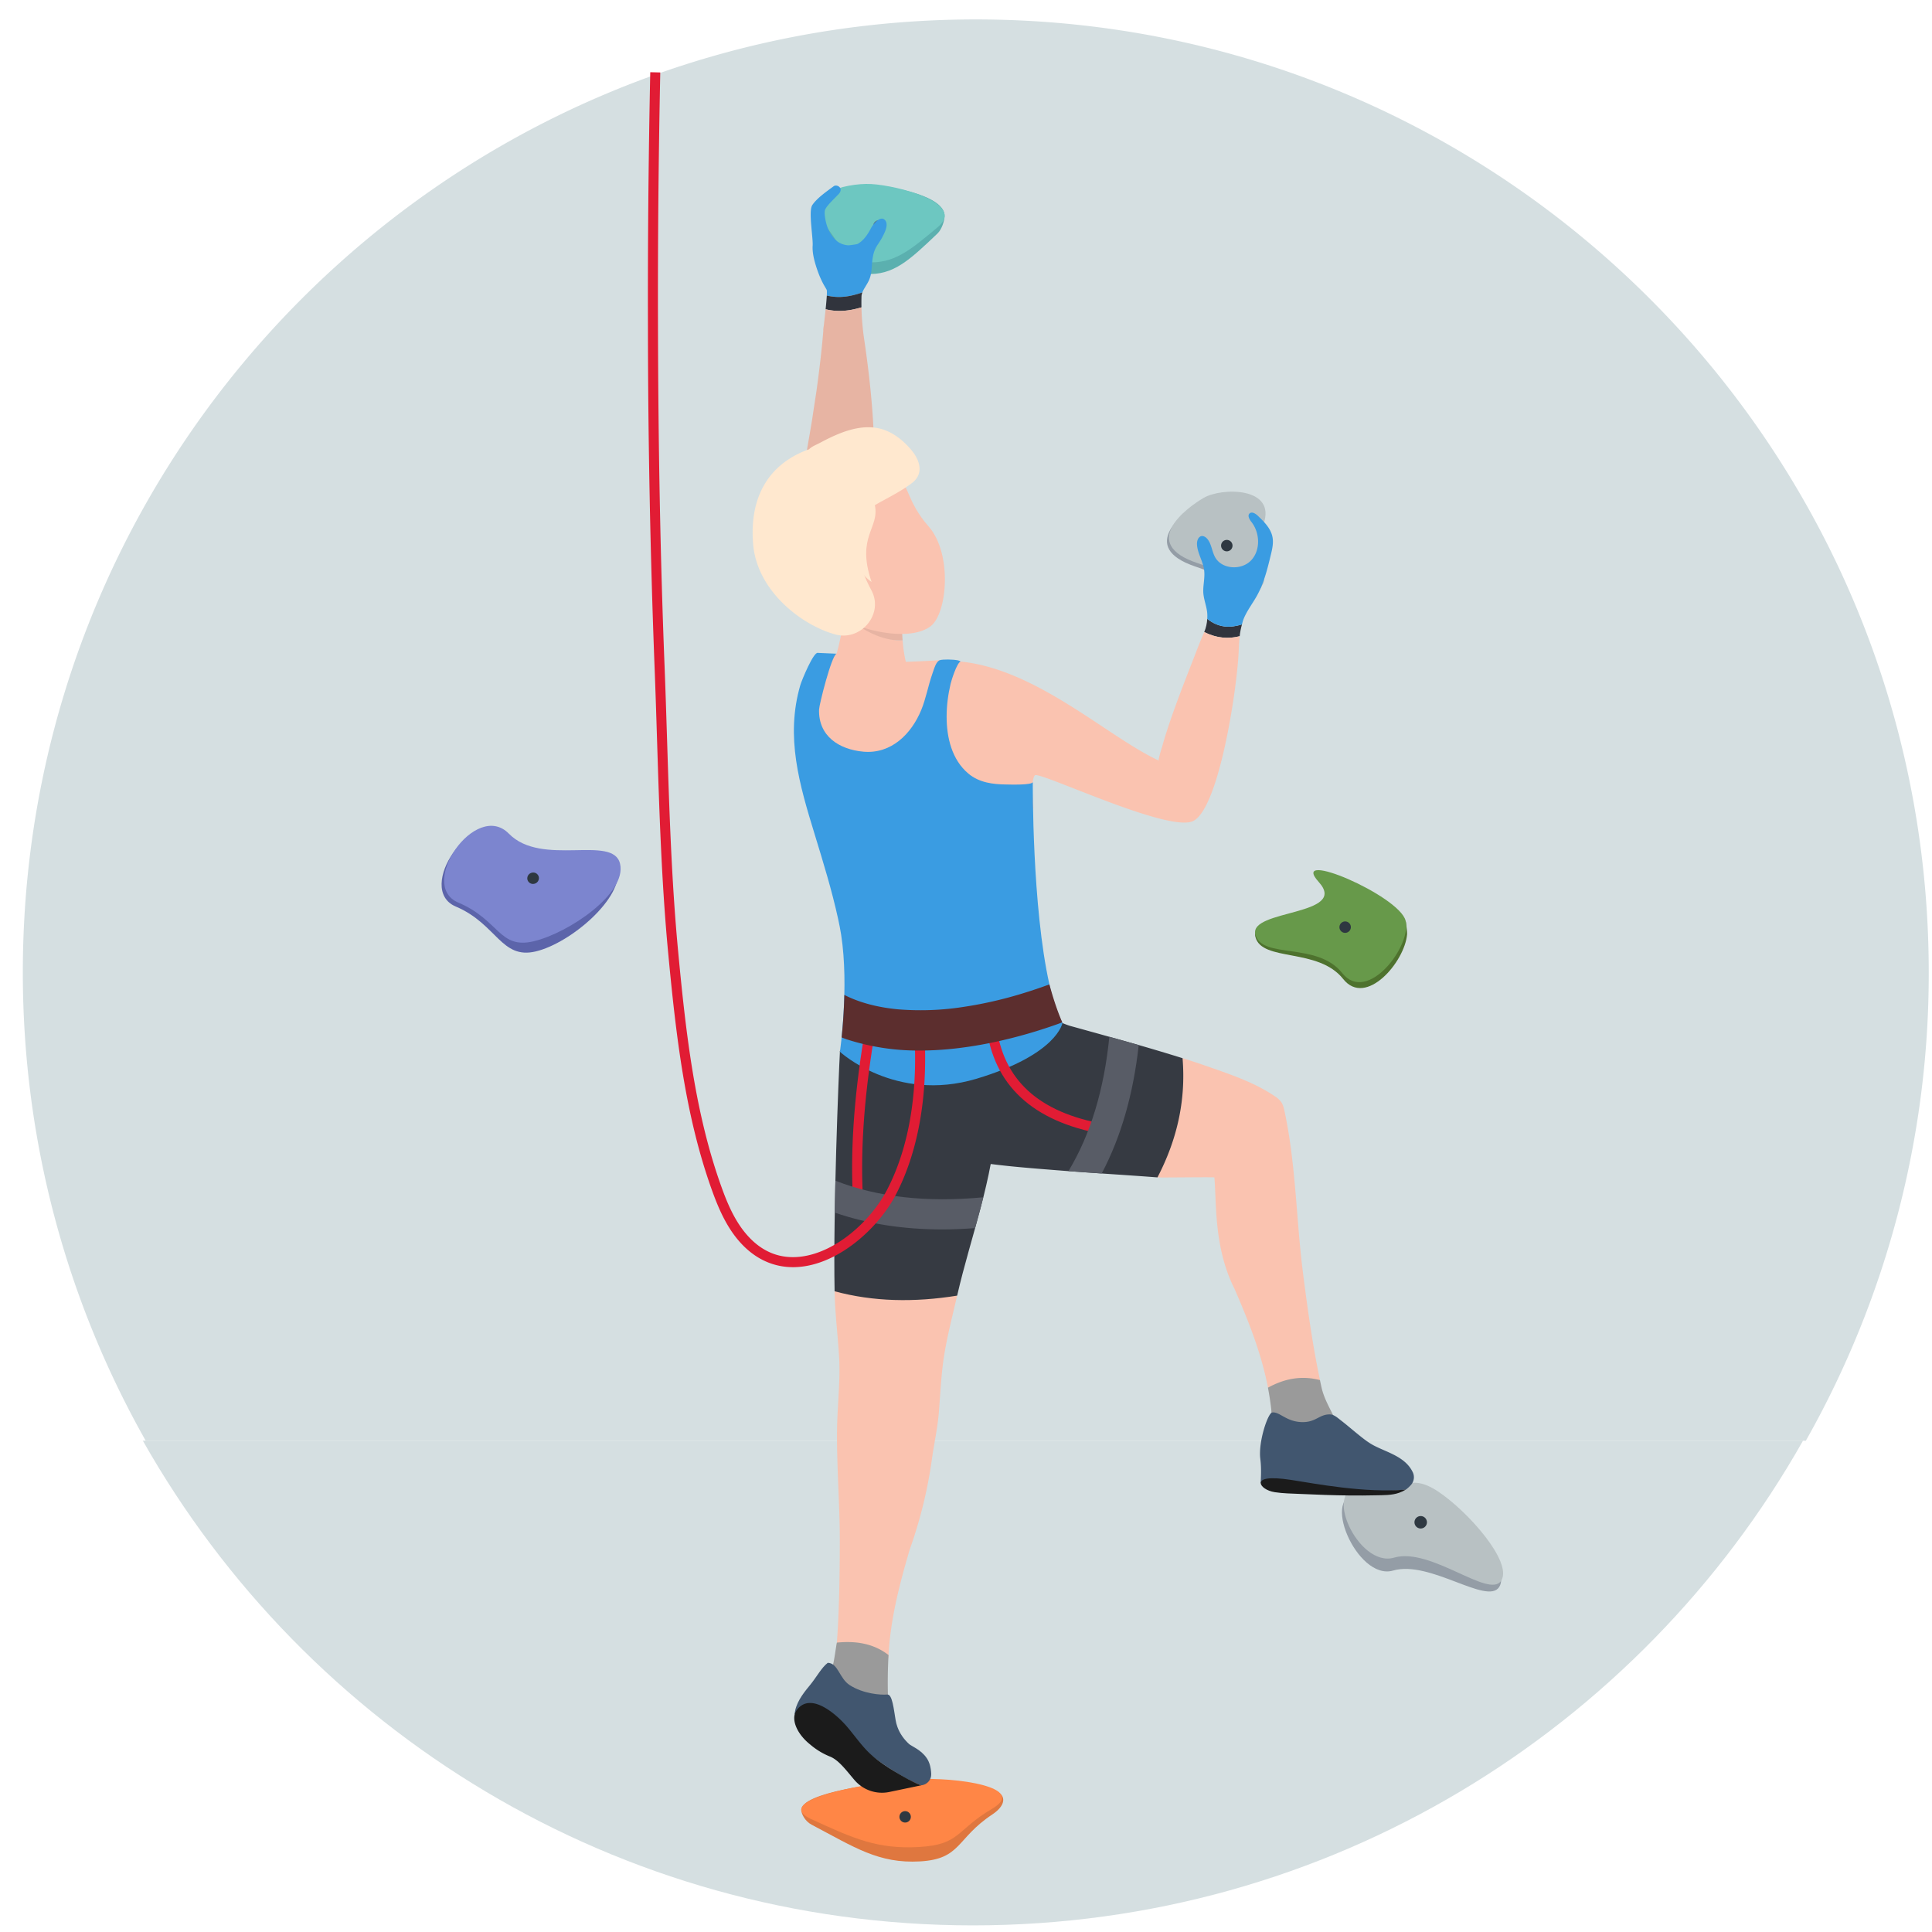 <svg xmlns="http://www.w3.org/2000/svg" width="70" height="70" viewBox="0 0 70 70"><g><g><path fill="#d5dfe1" d="M69.882 35.232c0-19.07-15.459-34.528-34.528-34.528C16.286.704.827 16.163.827 35.232c0 6.168 1.62 11.956 4.452 16.968h60.15a34.354 34.354 0 0 0 4.453-16.968z"/></g><g><path fill="#d5dfe1" d="M5.176 52.2c5.928 10.483 17.174 17.56 30.075 17.56S59.4 62.682 65.326 52.2z"/></g><g><g><path fill="#5c64aa" d="M22.374 31.44c.25 1.077-1.696 2.73-2.958 3.031-1.262.303-1.409-.993-2.903-1.626-1.495-.632.635-3.718 1.832-2.496 1.196 1.222 3.778.015 4.029 1.092z"/></g><g><path fill="#7c85cf" d="M22.466 31.297c.25 1.076-1.861 2.504-3.123 2.806-1.262.302-1.244-.769-2.739-1.401-1.494-.633.636-3.72 1.833-2.497 1.196 1.222 3.778.015 4.029 1.092z"/></g><g><path fill="#2e3841" d="M19.521 31.77a.21.21 0 0 1-.159.25.207.207 0 0 1-.252-.15.21.21 0 0 1 .159-.25.207.207 0 0 1 .252.15z"/></g><g><path fill="#949da6" d="M54.317 57.503c.438-.662-1.201-2.52-2.29-3.24-1.087-.72-1.28.047-2.763-.104-1.482-.15-.115 3.132 1.212 2.745 1.328-.386 3.402 1.262 3.84.6z"/></g><g><path fill="#b8c1c3" d="M54.388 57.276c.439-.663-1.2-2.52-2.289-3.24-1.088-.72-1.28.046-2.763-.104-1.483-.15-.152 2.89 1.175 2.504 1.328-.387 3.439 1.502 3.877.84z"/></g><g><path fill="#5bb0af" d="M33.967 8.46c-1.037.99-1.61 1.52-2.584 1.464-.974-.055-.838-.738-1.672-1.706-.245-.286-.297-.61-.184-.823.27-.51 1.352-.722 2.04-.683.819.046 2.702.391 2.658 1.14-.008.14-.094.451-.258.608z"/></g><g><path fill="#6dc7c1" d="M33.98 8.227c-1.03.867-1.6 1.331-2.573 1.276-.974-.056-.843-.658-1.682-1.518-.84-.86.87-1.372 1.844-1.317.973.056 3.441.693 2.411 1.56z"/></g><g><path fill="#586a7b" d="M32.054 8.172a.207.207 0 1 1-.411-.024.207.207 0 0 1 .41.024z"/></g><g><path fill="#949da6" d="M45.705 19.122c.488-1.36-1.511-1.345-2.171-.957-.66.388-2.332 1.656-.22 2.363 2.112.706 1.511 1.345 2.172.957.66-.388-.27-1.002.22-2.363z"/></g><g><path fill="#b8c1c3" d="M45.558 21.361c-.66.388-.059-.251-2.17-.958-2.113-.706-.442-1.974.219-2.362.66-.388 2.66-.403 2.17.957-.487 1.361.442 1.975-.219 2.363z"/></g><g><path fill="#2e3841" d="M44.443 19.976a.207.207 0 1 0-.013-.413.207.207 0 0 0 .013.413z"/></g><g><path fill="#fac3b0" d="M30.606 22.346c-.04.2-.227 1.177-.3 1.34-.35-.028-.48.573-.673.89-.495.676-.857 2.305 1.063 2.566 1.586 1.768 3.47 2.042 2.346-2.461a4.836 4.836 0 0 1-.338-1.478c-.78.056-1.374-.679-2.098-.857z"/></g><g><path fill="#e7b4a3" d="M32.704 23.203a6.13 6.13 0 0 1-.018-.725l-2.067-.41c-.052.31 1.052 1.18 2.085 1.135z"/></g><g><path fill="#fac3b0" d="M30.239 46.785c.015.79.113 1.562.162 2.349.056.902-.067 1.82-.074 2.723-.011 1.348.105 2.692.101 4.037-.004 1.387-.024 2.775-.15 4.157a2.303 2.303 0 0 1-.024.17c.612-.267 1.265-.262 1.934-.143.056-1.342.394-2.65.772-3.933.377-1.056.651-2.167.805-3.275.078-.567.204-1.117.251-1.692.046-.572.074-1.147.143-1.717.103-.847.33-1.686.52-2.518z"/></g><g><path fill="#363a42" d="M34.686 46.915c.488-2.119 1.3-4.19 1.412-6.38.027-.463.126-1.26.125-1.723-.007-2.357-1.798-2.602-3.078-2.873-1.017 1.77-1.946.38-2.713 2.168-.046.845-.248 5.738-.193 8.678 1.403.38 2.889.408 4.44.158l.007-.028z"/></g><g><path fill="#fac3b0" d="M47.212 46.14c-.25-1.954-.255-3.924-.667-5.858-.027-.128-.057-.26-.133-.365a.887.887 0 0 0-.235-.206c-.704-.476-1.536-.762-2.333-1.041a32.759 32.759 0 0 0-.856-.287l-.142-.044-.91 4.32c.166.012 1.842-.015 2.063 0 .083.9-.029 2.534.732 4.043.502 1.155.972 2.336 1.21 3.575.624-.109 1.252-.199 1.884-.274-.268-1.276-.448-2.57-.613-3.863z"/></g><g><path fill="#363a42" d="M42.846 38.34a77.169 77.169 0 0 0-2.576-.754l-.586-.164c-.295-.08-.588-.164-.884-.244-.614-.165-3.7-1.745-3.803-1.673-.683-.208-2.058.78-3.038 1.472-.187.132-.432.25-.702.372-.198.089-.214.269-.31.422-.13.205-.552.232-.515.336.107.955.433 1.623.763 2.134.54.836 1.347 1.351 2.296 1.602.8.21 1.633.234 2.447.336.466.059.935.104 1.404.144.309.027.617.05.925.075l.285.022c1.127.087 2.257.153 3.385.239.68-1.308 1.04-2.728.909-4.32z"/></g><g><path fill="#9a9a9a" d="M47.876 50.247c.09.41.294.754.476 1.127l.206.421c-.918-.002-1.33.324-2.211.09.014-.01-.088-.045-.073-.055.072-.047-.284-.447-.24-.522.04-.07.034-.158.026-.24a10.047 10.047 0 0 0-.12-.79c.575-.315 1.192-.455 1.884-.275l.052.244z"/></g><g><path fill="#41566f" d="M51.102 53.823a.42.42 0 0 0 .072-.507c-.273-.54-.924-.695-1.391-.94-.219-.113-.418-.277-.612-.434-.194-.157-.382-.321-.58-.473-.108-.083-.25-.216-.392-.222-.407-.016-.517.306-1.066.277-.55-.03-.777-.385-1.041-.346-.154.024-.505 1.06-.429 1.675.047.377.018.68.016.878 1.797.354 3.572.393 5.259.239a1.12 1.12 0 0 0 .164-.147z"/></g><g><path fill="#3a9ce2" d="M31.246 10.595c.022-.059.051-.114.089-.175.044-.074.09-.147.129-.223.124-.24.113-.48.14-.74.016-.145.043-.291.102-.425.06-.133.156-.249.227-.376.089-.161.306-.536.113-.699-.097-.083-.23-.014-.358.127a1.056 1.056 0 0 0-.145.211c-.174.33-.339.468-.444.525.015.03-.337.07-.367.068a.752.752 0 0 1-.31-.088c-.198-.11-.334-.311-.42-.515-.081-.189-.136-.485-.12-.634.017-.15.273-.377.503-.619.202-.213-.06-.37-.178-.285-.236.174-.615.435-.778.687-.142.218.035 1.182.015 1.467-.02.285.08.632.186.93.054.153.119.302.194.445.04.076.087.149.128.224.01.02.01.1.005.208.492.117.91.018 1.289-.113z"/></g><g><path fill="#31343d" d="M29.957 10.708c-.008.137-.025.32-.043.497.454.111.878.058 1.298-.07a7.432 7.432 0 0 1 .002-.402.427.427 0 0 1 .032-.138c-.38.13-.797.23-1.29.113z"/></g><g><path fill="#e7b4a3" d="M31.212 11.136c-.42.127-.844.18-1.298.07-.027.261-.057.506-.061.549-.008.074-.03.163-.023.237-.06.726-.148 1.45-.247 2.17-.04.268-.083.534-.122.8-.071.491-.165.981-.246 1.472-.026.008-.053.328-.06.37-.021.136-.04.272-.057.409a7.8 7.8 0 0 0-.063.838c-.004.27 0 .554.052.821.015.073.036.146.06.218.81-.357 1.614-.711 2.41-1.058.076-.53.115-1.061.114-1.599-.003-1.955-.36-4.096-.39-4.355a9.86 9.86 0 0 1-.069-.942z"/></g><g><path fill="#31343d" d="M43.741 22.422c-.01.164-.045.326-.109.478.46.23.883.252 1.284.151.015-.145.044-.288.083-.428-.42.132-.838.134-1.258-.201z"/></g><g><path fill="#3a9ce2" d="M45.547 21.573c.249-.45.373-.955.494-1.455.053-.217.106-.442.063-.661a.633.633 0 0 0-.006-.03c-.07-.297-.303-.529-.526-.741-.083-.08-.218-.161-.3-.08-.083.084.003.22.075.312.308.4.328 1.026-.022 1.39-.35.363-1.052.324-1.298-.117-.12-.215-.129-.49-.291-.674-.051-.057-.125-.105-.2-.094-.12.02-.17.167-.167.288.01.316.204.597.254.909.043.262-.024.517-.027.777-.003.259.102.504.138.757.012.09.013.179.007.268.42.335.839.333 1.258.201.018-.066.034-.134.06-.199.123-.303.33-.564.488-.85z"/></g><g><path fill="#fac3b0" d="M43.632 22.9c-.006.013-.009.026-.015.04-.123.268-.224.543-.332.82-.18.459-.36.919-.534 1.381-.163.436-.322.874-.465 1.317a14.25 14.25 0 0 0-.18.594c-.013.047-.152.483-.121.504-1.838-.845-4.407-3.308-7.18-3.587-.23-.06-.56-.067-.92-.04-.605.043-1.66.068-1.66.068s1.874 9.174 4.781 6.091c.034-.127.137-.329.435-.818-.03-.479-.08-1.003.052-1.177.131-.173 4.757 2.052 5.71 1.666.954-.386 1.622-4.797 1.678-6.189.006-.172.015-.347.035-.519-.401.101-.825.08-1.284-.151z"/></g><g><path fill="#1b1b1b" d="M45.679 53.731c0 .125.21.288.511.334.301.047.609.048.914.063.605.028 1.21.05 1.815.056.303.003.606.001.908-.006.289-.007.597.005.872-.094.083-.03.164-.067.239-.114-1.49.135-3.322-.221-4.156-.35-.834-.128-1.099-.036-1.103.111z"/></g><g><path fill="#452b2a" d="M31.292 17.605c.003.02.005.011.011.07a.456.456 0 0 1-.08.283c-.011.017-.02.026-.03.038-.05.235-.105.468-.157.698l-.041.18-.006.031c0 .049 0 .097-.005.149-.004.037-.005.068-.024.126l-.013.031a.293.293 0 0 1-.017.028c-.01.014-.003.01-.039.046a.334.334 0 0 1-.161.083.321.321 0 0 1-.15-.006.26.26 0 0 1-.091-.05c-.032-.027-.024-.023-.035-.034a.26.26 0 0 1-.016-.025c-.013-.021-.012-.022-.016-.031l-.009-.022-.004-.013-.008-.023-.009-.035c-.021-.08-.03-.14-.042-.206l-.03-.19c-.031-.235-.053-.469-.07-.7h-.031c.09-.336.142-.668.145-.987l.05.004c.093.012.19.029.293.059.103.03.217.066.353.16a.678.678 0 0 1 .19.215.643.643 0 0 1 .03.08l.012.041zm-.784 1.387c-.023.025-.02.023-.027.032a.1.1 0 0 0-.01.017.024.024 0 0 0-.002.01c.008-.002.025-.032.038-.056l.001-.003zm.699-1.06zm0 0c.021-.051.024-.132.02-.098l-.004.025z"/></g><g><path fill="#df773f" d="M29.406 66.112c1.556.82 2.43 1.415 3.928 1.33 1.5-.086 1.304-.83 2.622-1.703.388-.257.48-.54.315-.721-.396-.433-2.052-.576-3.108-.515-1.262.072-4.17.443-4.13 1.091.006.122.126.388.373.518z"/></g><g><path fill="#ff8646" d="M29.394 65.91c1.55.714 2.407 1.095 3.906 1.01 1.499-.086 1.321-.604 2.644-1.383 1.323-.779-1.285-1.157-2.784-1.072-1.499.085-5.316.733-3.766 1.446z"/></g><g><path fill="#2e3841" d="M32.589 65.84a.206.206 0 1 0 .412-.024.206.206 0 0 0-.412.023z"/></g><g><path fill="#9a9a9a" d="M32.172 61.486l.024.468c-.843-.362-1.71-.795-2.428-1.355l.052-.014c.085-.015.177-.018.246-.07.065-.05.094-.133.118-.21.038-.124.108-.656.137-.79.652-.064 1.306.012 1.872.45a18.027 18.027 0 0 0-.02 1.52z"/></g><g><path fill="#41566f" d="M29.325 61.083c.263-.317.432-.655.667-.837.38.015.416.564.793.808.487.315 1.126.365 1.363.342.183-.018.236.54.302.926.014.085.036.169.066.25.085.237.235.446.42.616.089.081.436.206.644.516.097.145.15.33.16.573.008.2-.14.376-.338.405h-.004c-.16.024-1.814-.874-2.696-1.872-.881-.998-1.612-.842-1.913-.692.033-.387.272-.718.536-1.035z"/></g><g><path fill="#3a9ce2" d="M30.306 23.685l-.674-.03c-.154-.046-.583.99-.635 1.168-.547 1.882-.03 3.611.524 5.418.308 1.007.619 2.016.844 3.045.042.192.08.384.111.578.296 1.913-.044 4.243-.044 4.243s2.003 1.857 4.945.979c2.942-.88 3.118-2.025 3.118-2.025-.19-.39-.345-.819-.473-1.394-.632-2.818-.602-7.32-.602-7.336-.001.125-.875.093-.967.092-.486-.004-.98-.07-1.365-.393-.6-.5-.791-1.313-.79-2.064 0-.4.052-.8.144-1.19.025-.11.228-.768.363-.807 0 0-.043-.033-.102-.045-.171-.034-.545-.04-.647-.006-.138.046-.199.274-.283.517-.147.424-.223.871-.395 1.29-.358.87-1.087 1.597-2.09 1.51-.886-.078-1.641-.565-1.612-1.53.006-.175.444-1.927.63-2.02z"/></g><g><path fill="#fac3b0" d="M32.355 17.013c-.584-.48-2.73-.73-3.555.17-1.211 1.323.03 3.941.857 4.633.4.336 1.049.775 1.83.986.808.218 1.735.262 2.229-.11.61-.462.796-2.632-.068-3.615-.824-.937-.709-1.583-1.293-2.064z"/></g><g><path fill="#fac3b0" d="M31.84 20.737c.314.27.397.688.185.936-.212.248-.639.23-.953-.039-.315-.27-.398-.688-.186-.936.213-.248.64-.23.954.039z"/></g><g><path fill="#1b1b1b" d="M28.864 61.965c.508-.703 1.474.18 1.833.604.224.263.425.546.658.8.243.266.522.469.822.667.259.17 1.09.658 1.218.646l-1.174.245a1.309 1.309 0 0 1-1.26-.431c-.298-.348-.574-.733-.902-.858a2.583 2.583 0 0 1-.702-.429c-.495-.392-.716-.936-.493-1.244z"/></g><g><path fill="#2e3841" d="M51.253 55.11a.226.226 0 1 0 .447.061.226.226 0 0 0-.447-.06z"/></g><g><path fill="#e11c34" d="M39.953 41.088c-2.543-.453-3.963-1.774-4.22-3.927l.36-.043c.24 2.003 1.523 3.185 3.924 3.612z"/></g><g><path fill="#e11c34" d="M30.918 43.674c-.121-1.799.005-3.807.388-6.14l.359.06c-.378 2.304-.504 4.285-.384 6.056z"/></g><g><path fill="#585c66" d="M30.268 42.779c-.01.383-.017.77-.023 1.156 1.17.405 2.477.61 3.91.61.382 0 .776-.02 1.175-.048.104-.371.202-.744.296-1.117-2.053.195-3.85-.008-5.358-.601z"/></g><g><path fill="#585c66" d="M40.27 37.586l-.077-.022c-.189 1.92-.686 3.553-1.481 4.868.401.03.803.058 1.205.085.696-1.315 1.145-2.873 1.341-4.651-.329-.095-.658-.189-.988-.28z"/></g><g><path fill="#e11c34" d="M28.734 45.912c-.737 0-1.402-.315-1.937-.922-.49-.553-.78-1.252-1-1.862-.974-2.707-1.307-5.626-1.59-8.628-.24-2.55-.32-5.15-.4-7.663-.028-.91-.057-1.819-.093-2.728a332.848 332.848 0 0 1-.238-12.326 392.367 392.367 0 0 1 .084-9.167l.363.009a388.778 388.778 0 0 0-.083 9.158c.01 4.493.088 8.52.237 12.312.036.91.064 1.82.093 2.731.08 2.508.16 5.102.4 7.64.28 2.978.61 5.872 1.57 8.539.207.578.48 1.237.93 1.745.536.609 1.19.872 1.944.781 1.299-.156 2.549-1.324 3.112-2.396.973-1.852 1.087-4.035 1.011-5.54l.363-.018c.112 2.223-.252 4.204-1.052 5.727-.608 1.156-1.968 2.417-3.39 2.588-.11.013-.218.02-.324.02z"/></g><g><path fill="#5c2e2e" d="M38.021 35.667c-.517.19-1.028.353-1.526.486-.529.14-1.042.247-1.54.322a10.08 10.08 0 0 1-2.415.095c-.741-.07-1.4-.242-1.948-.522-.015.62-.06 1.164-.099 1.54.06.022.12.047.181.068a8.392 8.392 0 0 0 2.656.407c.854 0 1.773-.108 2.732-.313a18.111 18.111 0 0 0 2.397-.696l.029-.01c-.187-.435-.336-.9-.467-1.377z"/></g><g><path fill="#ffe8cf" d="M31.7 18.302l.115-.066c.418-.234.85-.446 1.231-.738.443-.339.279-.834-.034-1.203-.303-.358-.693-.664-1.15-.77-.744-.173-1.522.182-2.165.526-.114.061-.294.128-.383.228-.016.005-.03.008-.046.014-1.47.55-2.125 1.778-1.978 3.444.15 1.693 1.774 2.923 2.975 3.25.928.252 1.758-.735 1.314-1.587a.196.196 0 0 0-.005-.01c-.366-.684-.696-1.588-.477-2.37.103-.365.309-.543.604-.718z"/></g><g><path fill="#ffe8cf" d="M31.695 18.292c.19.852-.685 1.124-.116 2.794 0 0-.413-.257-.591-.784-.179-.528-.179-1.896-.179-1.896z"/></g><g><path fill="#4e722e" d="M45.487 33.95c.235.911 2.271.375 3.178 1.52.822 1.039 2.233-.618 2.316-1.616.008-.103-.046-.462-.046-.462s-3.938-2.462-2.829-1.233c1.11 1.23-2.854.879-2.62 1.79z"/></g><g><path fill="#67994a" d="M45.484 33.856c.234.912 2.24.255 3.147 1.4.907 1.146 2.531-.99 2.296-1.9-.235-.913-4.257-2.63-3.147-1.401 1.11 1.23-2.531.99-2.296 1.901z"/></g><g><path fill="#2e3841" d="M48.53 33.592a.206.206 0 1 0 .414 0 .206.206 0 0 0-.413 0z"/></g></g></g></svg>